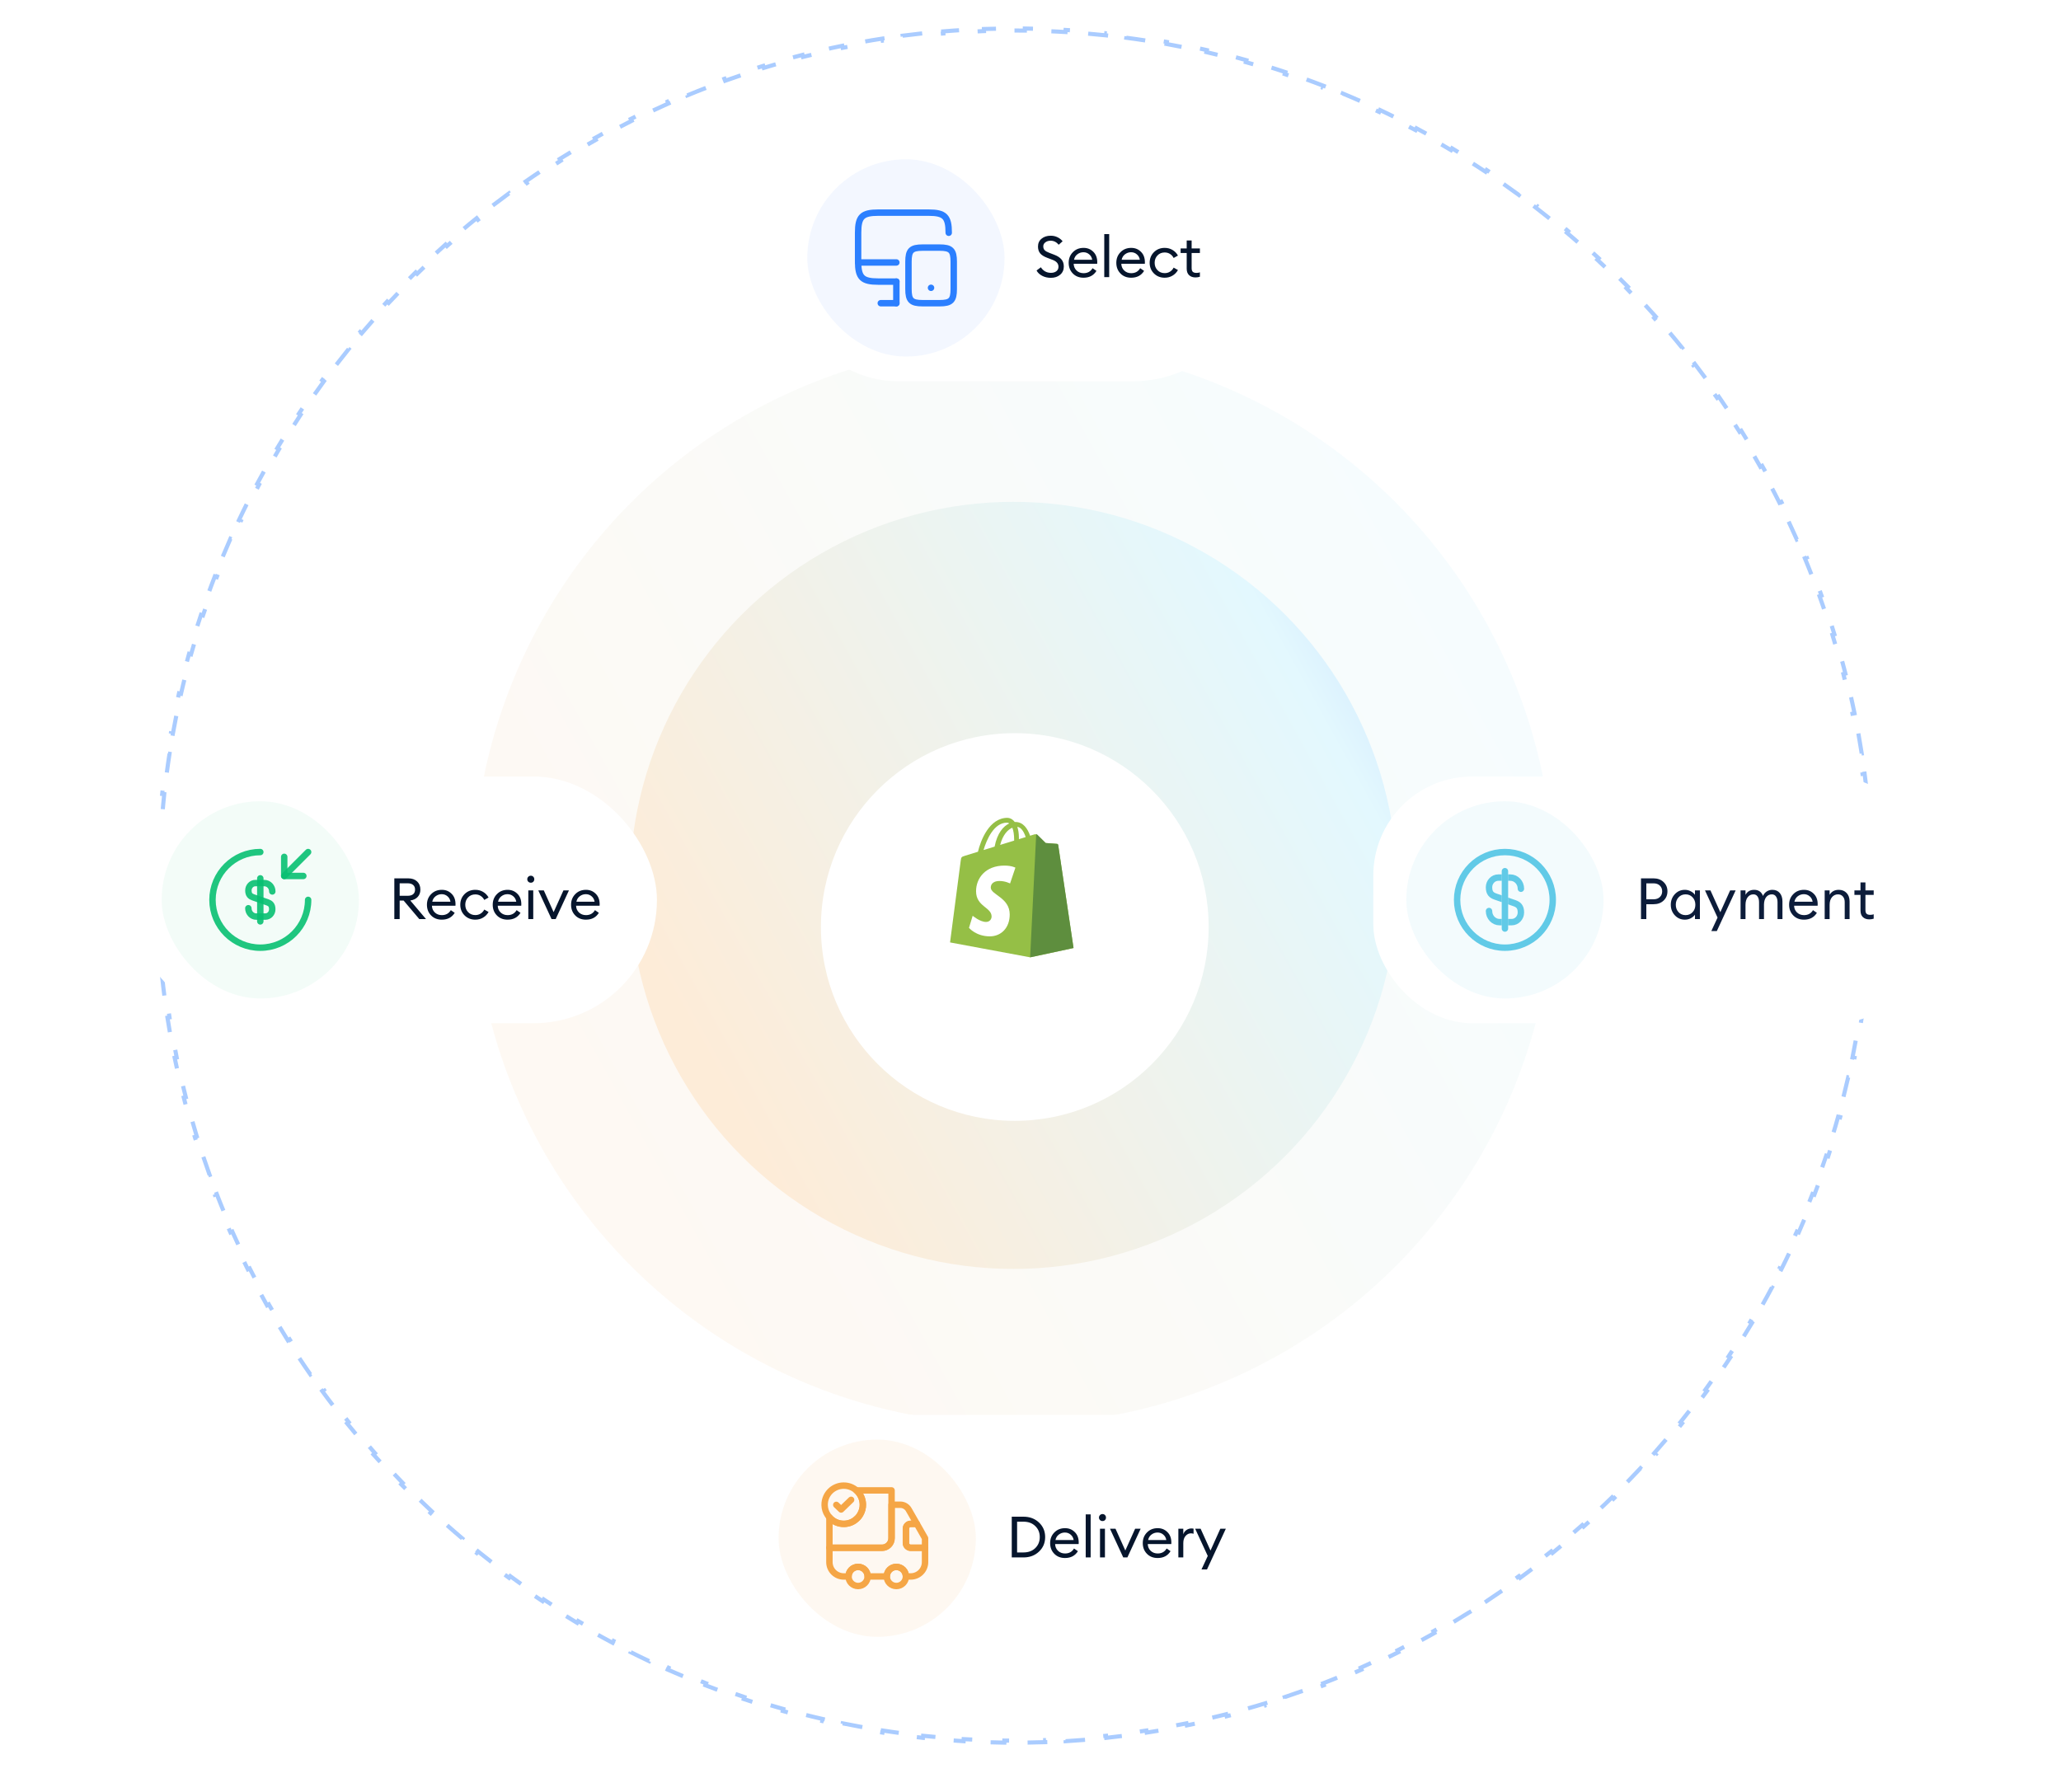 <svg width="268" height="233" viewBox="0 0 268 233" fill="none" xmlns="http://www.w3.org/2000/svg">
<path opacity="0.4" d="M243.332 111.185C243.363 112.067 243.383 112.952 243.394 113.839L243.126 113.842C243.131 114.284 243.133 114.727 243.133 115.171C243.133 115.615 243.131 116.058 243.126 116.5L243.394 116.503C243.383 117.391 243.363 118.275 243.332 119.157L243.064 119.148C243.033 120.031 242.991 120.911 242.94 121.789L243.207 121.804C243.155 122.69 243.093 123.574 243.02 124.454L242.753 124.432C242.681 125.312 242.598 126.189 242.505 127.063L242.772 127.091C242.678 127.974 242.574 128.854 242.459 129.73L242.193 129.695C242.079 130.57 241.955 131.442 241.821 132.31L242.086 132.351C241.95 133.229 241.804 134.103 241.648 134.973L241.384 134.926C241.228 135.794 241.062 136.659 240.887 137.52L241.15 137.574C240.972 138.443 240.785 139.309 240.587 140.171L240.326 140.112C240.128 140.972 239.921 141.828 239.704 142.681L239.964 142.747C239.746 143.606 239.517 144.462 239.278 145.313L239.02 145.241C238.782 146.091 238.534 146.936 238.276 147.778L238.533 147.856C238.273 148.704 238.004 149.547 237.725 150.386L237.47 150.301C237.191 151.139 236.903 151.972 236.605 152.801L236.858 152.891C236.558 153.725 236.248 154.554 235.929 155.379L235.679 155.282C235.361 156.105 235.033 156.924 234.695 157.737L234.943 157.84C234.604 158.658 234.255 159.471 233.897 160.28L233.652 160.171C233.294 160.978 232.927 161.78 232.551 162.577L232.794 162.691C232.416 163.492 232.029 164.288 231.632 165.078L231.393 164.957C230.997 165.747 230.592 166.53 230.178 167.309L230.415 167.434C229.999 168.216 229.575 168.992 229.141 169.762L228.907 169.631C228.475 170.4 228.033 171.164 227.582 171.921L227.813 172.058C227.36 172.819 226.899 173.574 226.429 174.323L226.202 174.18C225.733 174.928 225.256 175.67 224.769 176.405L224.993 176.553C224.505 177.291 224.009 178.024 223.504 178.749L223.284 178.596C222.78 179.321 222.267 180.039 221.747 180.751L221.963 180.909C221.441 181.623 220.91 182.331 220.371 183.032L220.159 182.868C219.621 183.568 219.075 184.261 218.521 184.948L218.73 185.116C218.175 185.805 217.611 186.486 217.04 187.161L216.835 186.988C216.265 187.661 215.687 188.328 215.101 188.988L215.301 189.166C214.714 189.827 214.119 190.481 213.516 191.128L213.32 190.946C212.718 191.591 212.109 192.23 211.493 192.861L211.685 193.048C211.067 193.681 210.442 194.306 209.809 194.924L209.621 194.732C208.99 195.349 208.352 195.958 207.706 196.559L207.889 196.755C207.242 197.358 206.587 197.953 205.926 198.541L205.748 198.34C205.088 198.926 204.422 199.504 203.748 200.074L203.922 200.279C203.247 200.85 202.565 201.414 201.877 201.969L201.708 201.761C201.022 202.314 200.329 202.86 199.629 203.398L199.792 203.611C199.091 204.149 198.384 204.68 197.669 205.202L197.511 204.986C196.799 205.507 196.081 206.019 195.356 206.523L195.51 206.743C194.784 207.248 194.052 207.744 193.314 208.232L193.166 208.008C192.43 208.495 191.688 208.972 190.941 209.441L191.083 209.669C190.334 210.138 189.579 210.599 188.819 211.052L188.682 210.821C187.924 211.272 187.16 211.714 186.391 212.146L186.523 212.38C185.752 212.814 184.976 213.238 184.195 213.654L184.069 213.417C183.291 213.831 182.507 214.236 181.718 214.632L181.838 214.871C181.048 215.268 180.252 215.655 179.452 216.033L179.337 215.79C178.54 216.166 177.738 216.533 176.931 216.891L177.04 217.136C176.232 217.494 175.418 217.843 174.6 218.182L174.498 217.934C173.684 218.272 172.865 218.6 172.042 218.918L172.139 219.168C171.314 219.487 170.485 219.797 169.652 220.096L169.561 219.844C168.732 220.142 167.899 220.43 167.061 220.709L167.146 220.963C166.307 221.243 165.464 221.512 164.617 221.771L164.538 221.515C163.697 221.773 162.851 222.021 162.001 222.259L162.073 222.517C161.222 222.756 160.366 222.984 159.507 223.203L159.441 222.943C158.588 223.16 157.732 223.367 156.872 223.564L156.932 223.826C156.069 224.023 155.204 224.211 154.334 224.388L154.28 224.125C153.419 224.301 152.554 224.467 151.686 224.623L151.733 224.887C150.863 225.043 149.989 225.189 149.111 225.324L149.07 225.059C148.202 225.194 147.33 225.318 146.455 225.432L146.49 225.698C145.614 225.812 144.734 225.916 143.851 226.01L143.823 225.744C142.949 225.837 142.072 225.919 141.192 225.992L141.214 226.259C140.334 226.332 139.451 226.394 138.565 226.446L138.549 226.178C137.671 226.23 136.791 226.271 135.908 226.302L135.917 226.57C135.035 226.601 134.151 226.622 133.264 226.632L133.26 226.364C132.818 226.369 132.375 226.372 131.931 226.372C131.487 226.372 131.044 226.369 130.602 226.364L130.599 226.632C129.712 226.622 128.827 226.601 127.945 226.57L127.954 226.302C127.071 226.271 126.191 226.23 125.313 226.178L125.298 226.446C124.412 226.394 123.528 226.332 122.648 226.259L122.67 225.992C121.79 225.919 120.913 225.837 120.039 225.744L120.011 226.01C119.128 225.916 118.249 225.812 117.372 225.698L117.407 225.432C116.532 225.318 115.66 225.194 114.792 225.059L114.751 225.324C113.873 225.189 112.999 225.043 112.129 224.887L112.176 224.623C111.308 224.467 110.443 224.301 109.582 224.125L109.528 224.388C108.659 224.211 107.793 224.023 106.931 223.826L106.991 223.564C106.13 223.367 105.274 223.16 104.422 222.943L104.355 223.203C103.496 222.984 102.64 222.756 101.789 222.517L101.861 222.259C101.011 222.021 100.166 221.773 99.324 221.515L99.246 221.771C98.398 221.512 97.555 221.243 96.716 220.963L96.801 220.709C95.963 220.43 95.13 220.142 94.301 219.844L94.211 220.096C93.377 219.797 92.548 219.487 91.723 219.168L91.82 218.918C90.997 218.6 90.178 218.272 89.365 217.934L89.262 218.182C88.444 217.843 87.631 217.494 86.823 217.136L86.931 216.891C86.124 216.533 85.322 216.166 84.525 215.79L84.41 216.033C83.61 215.655 82.814 215.268 82.024 214.871L82.144 214.632C81.355 214.236 80.572 213.831 79.793 213.417L79.668 213.654C78.886 213.238 78.11 212.814 77.34 212.38L77.471 212.147C76.702 211.714 75.938 211.272 75.18 210.821L75.043 211.052C74.283 210.599 73.528 210.138 72.779 209.669L72.922 209.441C72.174 208.972 71.432 208.495 70.696 208.008L70.549 208.232C69.81 207.744 69.078 207.248 68.353 206.743L68.506 206.523C67.781 206.019 67.063 205.507 66.351 204.986L66.193 205.202C65.479 204.68 64.771 204.15 64.07 203.611L64.233 203.398C63.534 202.86 62.84 202.315 62.154 201.761L61.986 201.969C61.297 201.414 60.615 200.85 59.941 200.279L60.114 200.074C59.44 199.504 58.774 198.926 58.114 198.34L57.936 198.541C57.275 197.953 56.62 197.358 55.973 196.756L56.156 196.559C55.511 195.958 54.872 195.349 54.241 194.732L54.053 194.924C53.421 194.306 52.795 193.681 52.177 193.048L52.369 192.861C51.753 192.23 51.144 191.591 50.542 190.946L50.346 191.128C49.743 190.481 49.148 189.827 48.561 189.166L48.761 188.988C48.176 188.328 47.597 187.661 47.027 186.988L46.822 187.161C46.251 186.486 45.688 185.805 45.132 185.116L45.341 184.948C44.787 184.261 44.241 183.568 43.703 182.869L43.491 183.032C42.952 182.331 42.421 181.623 41.899 180.909L42.115 180.751C41.595 180.039 41.083 179.321 40.578 178.596L40.358 178.749C39.853 178.024 39.357 177.292 38.869 176.553L39.093 176.406C38.607 175.67 38.129 174.928 37.66 174.18L37.433 174.323C36.963 173.574 36.502 172.819 36.05 172.059L36.28 171.921C35.83 171.164 35.388 170.4 34.955 169.631L34.721 169.762C34.288 168.992 33.863 168.216 33.447 167.435L33.684 167.309C33.27 166.53 32.865 165.747 32.469 164.958L32.23 165.078C31.834 164.288 31.446 163.492 31.069 162.692L31.311 162.577C30.935 161.78 30.568 160.978 30.21 160.171L29.965 160.28C29.607 159.472 29.258 158.658 28.919 157.84L29.167 157.738C28.829 156.924 28.501 156.105 28.183 155.282L27.933 155.379C27.614 154.554 27.304 153.725 27.005 152.892L27.257 152.801C26.959 151.972 26.671 151.139 26.392 150.301L26.137 150.386C25.858 149.547 25.589 148.704 25.329 147.857L25.586 147.778C25.328 146.936 25.08 146.091 24.842 145.241L24.584 145.313C24.345 144.462 24.116 143.606 23.898 142.747L24.158 142.681C23.941 141.828 23.734 140.972 23.537 140.112L23.275 140.171C23.078 139.309 22.89 138.443 22.713 137.574L22.975 137.52C22.8 136.659 22.634 135.794 22.478 134.926L22.214 134.973C22.058 134.103 21.912 133.229 21.776 132.351L22.041 132.31C21.907 131.442 21.783 130.57 21.669 129.695L21.403 129.73C21.288 128.854 21.184 127.974 21.09 127.091L21.357 127.063C21.264 126.189 21.181 125.312 21.109 124.432L20.842 124.454C20.769 123.574 20.707 122.69 20.655 121.804L20.922 121.789C20.871 120.911 20.83 120.031 20.799 119.148L20.531 119.157C20.5 118.275 20.479 117.391 20.468 116.503L20.737 116.5C20.731 116.058 20.729 115.615 20.729 115.171C20.729 114.727 20.731 114.284 20.737 113.842L20.468 113.838C20.479 112.951 20.5 112.067 20.531 111.185L20.799 111.194C20.83 110.311 20.871 109.431 20.922 108.553L20.655 108.537C20.707 107.651 20.769 106.768 20.842 105.888L21.109 105.91C21.181 105.03 21.264 104.153 21.357 103.279L21.09 103.251C21.184 102.368 21.288 101.488 21.403 100.612L21.669 100.647C21.783 99.772 21.907 98.9 22.042 98.031L21.776 97.99C21.912 97.113 22.058 96.239 22.214 95.369L22.478 95.416C22.634 94.548 22.8 93.683 22.975 92.822L22.713 92.768C22.89 91.898 23.078 91.033 23.275 90.17L23.537 90.23C23.734 89.37 23.941 88.514 24.158 87.661L23.898 87.595C24.117 86.736 24.345 85.88 24.584 85.029L24.842 85.101C25.08 84.251 25.328 83.406 25.586 82.564L25.33 82.486C25.589 81.638 25.858 80.795 26.138 79.956L26.392 80.041C26.671 79.203 26.959 78.37 27.257 77.541L27.005 77.45C27.304 76.617 27.614 75.788 27.933 74.963L28.183 75.06C28.501 74.237 28.829 73.418 29.167 72.604L28.919 72.502C29.258 71.684 29.607 70.871 29.965 70.062L30.21 70.171C30.568 69.364 30.935 68.562 31.311 67.765L31.069 67.65C31.446 66.85 31.834 66.054 32.23 65.264L32.469 65.384C32.865 64.595 33.27 63.812 33.684 63.033L33.447 62.907C33.863 62.126 34.288 61.35 34.721 60.58L34.955 60.711C35.388 59.942 35.83 59.178 36.28 58.42L36.05 58.283C36.502 57.523 36.963 56.768 37.433 56.019L37.66 56.162C38.129 55.414 38.607 54.672 39.093 53.937L38.869 53.789C39.357 53.05 39.853 52.318 40.358 51.593L40.578 51.746C41.083 51.021 41.595 50.303 42.116 49.591L41.899 49.433C42.421 48.719 42.952 48.011 43.491 47.31L43.703 47.474C44.241 46.774 44.787 46.081 45.341 45.394L45.132 45.226C45.688 44.537 46.251 43.855 46.823 43.181L47.027 43.354C47.597 42.681 48.176 42.014 48.761 41.354L48.561 41.176C49.148 40.515 49.743 39.861 50.346 39.214L50.542 39.397C51.144 38.751 51.753 38.112 52.369 37.481L52.177 37.294C52.795 36.661 53.421 36.036 54.053 35.418L54.241 35.61C54.872 34.993 55.511 34.384 56.156 33.783L55.973 33.587C56.62 32.984 57.275 32.389 57.936 31.801L58.114 32.002C58.774 31.416 59.44 30.838 60.114 30.268L59.941 30.063C60.615 29.492 61.297 28.928 61.986 28.373L62.154 28.581C62.84 28.028 63.533 27.482 64.233 26.944L64.07 26.731C64.771 26.193 65.479 25.662 66.193 25.14L66.351 25.356C67.063 24.835 67.781 24.323 68.506 23.819L68.353 23.599C69.078 23.094 69.81 22.598 70.549 22.11L70.696 22.334C71.432 21.847 72.174 21.37 72.922 20.901L72.779 20.674C73.528 20.204 74.283 19.743 75.043 19.29L75.18 19.521C75.938 19.07 76.702 18.628 77.471 18.196L77.34 17.962C78.11 17.528 78.886 17.104 79.668 16.688L79.793 16.925C80.572 16.511 81.355 16.106 82.144 15.71L82.024 15.471C82.814 15.074 83.61 14.687 84.41 14.309L84.525 14.552C85.322 14.176 86.124 13.809 86.931 13.451L86.822 13.206C87.63 12.848 88.444 12.499 89.262 12.16L89.365 12.408C90.178 12.07 90.997 11.742 91.82 11.424L91.723 11.174C92.548 10.855 93.377 10.545 94.21 10.246L94.301 10.498C95.13 10.2 95.963 9.912 96.801 9.633L96.716 9.379C97.555 9.1 98.398 8.83 99.246 8.571L99.324 8.827C100.166 8.569 101.011 8.321 101.861 8.083L101.789 7.825C102.64 7.586 103.496 7.358 104.355 7.139L104.422 7.399C105.274 7.182 106.13 6.975 106.99 6.778L106.931 6.516C107.793 6.319 108.659 6.131 109.528 5.954L109.582 6.217C110.443 6.041 111.308 5.875 112.176 5.719L112.129 5.455C112.999 5.299 113.873 5.153 114.751 5.018L114.792 5.283C115.66 5.148 116.532 5.024 117.407 4.91L117.372 4.644C118.249 4.53 119.128 4.426 120.011 4.332L120.039 4.598C120.913 4.506 121.79 4.423 122.67 4.35L122.648 4.083C123.528 4.01 124.412 3.948 125.298 3.896L125.313 4.164C126.191 4.112 127.071 4.071 127.954 4.04L127.945 3.772C128.827 3.741 129.712 3.72 130.599 3.71L130.602 3.978C131.044 3.973 131.487 3.97 131.931 3.97C132.375 3.97 132.818 3.973 133.261 3.978L133.264 3.71C134.151 3.72 135.035 3.741 135.917 3.772L135.908 4.04C136.791 4.071 137.671 4.112 138.549 4.164L138.565 3.896C139.451 3.948 140.334 4.01 141.214 4.083L141.192 4.35C142.072 4.423 142.949 4.506 143.823 4.598L143.851 4.332C144.734 4.426 145.614 4.53 146.49 4.644L146.456 4.91C147.33 5.024 148.202 5.148 149.071 5.283L149.112 5.018C149.989 5.153 150.863 5.299 151.733 5.455L151.686 5.719C152.554 5.875 153.419 6.041 154.28 6.217L154.334 5.954C155.204 6.131 156.07 6.319 156.932 6.516L156.872 6.778C157.732 6.975 158.588 7.182 159.441 7.399L159.507 7.139C160.366 7.358 161.222 7.586 162.073 7.825L162.001 8.083C162.851 8.321 163.697 8.569 164.538 8.827L164.617 8.571C165.464 8.83 166.307 9.1 167.146 9.379L167.062 9.633C167.899 9.912 168.732 10.2 169.561 10.498L169.652 10.246C170.485 10.546 171.315 10.855 172.139 11.174L172.042 11.424C172.865 11.742 173.684 12.07 174.498 12.408L174.6 12.16C175.419 12.499 176.232 12.848 177.04 13.206L176.931 13.451C177.738 13.809 178.54 14.176 179.337 14.552L179.452 14.309C180.252 14.687 181.048 15.075 181.838 15.471L181.718 15.71C182.507 16.106 183.291 16.511 184.069 16.925L184.195 16.688C184.976 17.104 185.752 17.528 186.523 17.962L186.391 18.196C187.16 18.628 187.924 19.07 188.682 19.521L188.819 19.29C189.579 19.743 190.334 20.204 191.083 20.674L190.941 20.901C191.688 21.37 192.43 21.847 193.166 22.334L193.314 22.11C194.052 22.598 194.784 23.094 195.51 23.599L195.357 23.819C196.081 24.323 196.799 24.836 197.511 25.356L197.67 25.14C198.384 25.662 199.091 26.193 199.792 26.731L199.629 26.944C200.329 27.482 201.022 28.028 201.708 28.581L201.877 28.373C202.565 28.928 203.247 29.492 203.922 30.063L203.748 30.268C204.422 30.838 205.089 31.416 205.748 32.002L205.926 31.801C206.587 32.389 207.242 32.984 207.889 33.587L207.706 33.783C208.352 34.384 208.99 34.993 209.621 35.61L209.809 35.418C210.442 36.036 211.067 36.661 211.685 37.294L211.493 37.481C212.109 38.112 212.718 38.751 213.32 39.397L213.516 39.214C214.119 39.861 214.714 40.515 215.301 41.176L215.101 41.355C215.687 42.014 216.265 42.681 216.835 43.354L217.04 43.181C217.611 43.856 218.175 44.537 218.73 45.226L218.521 45.394C219.075 46.081 219.621 46.774 220.159 47.474L220.371 47.31C220.91 48.011 221.441 48.719 221.963 49.433L221.747 49.591C222.267 50.303 222.78 51.021 223.284 51.746L223.504 51.593C224.009 52.319 224.505 53.05 224.993 53.789L224.769 53.937C225.255 54.672 225.733 55.414 226.202 56.162L226.429 56.019C226.899 56.768 227.36 57.523 227.813 58.283L227.582 58.421C228.033 59.178 228.474 59.942 228.907 60.711L229.141 60.58C229.575 61.35 229.999 62.126 230.415 62.907L230.178 63.033C230.592 63.812 230.997 64.595 231.393 65.385L231.632 65.264C232.029 66.054 232.416 66.85 232.794 67.65L232.551 67.765C232.927 68.562 233.294 69.364 233.652 70.171L233.897 70.062C234.255 70.871 234.604 71.684 234.943 72.502L234.695 72.605C235.033 73.418 235.361 74.237 235.679 75.06L235.929 74.963C236.248 75.788 236.558 76.617 236.858 77.451L236.605 77.541C236.903 78.37 237.191 79.203 237.47 80.041L237.725 79.956C238.004 80.795 238.273 81.638 238.533 82.486L238.276 82.564C238.534 83.406 238.782 84.251 239.02 85.101L239.278 85.029C239.517 85.88 239.746 86.736 239.964 87.595L239.704 87.662C239.921 88.514 240.128 89.37 240.326 90.231L240.587 90.171C240.785 91.033 240.972 91.899 241.15 92.768L240.887 92.822C241.062 93.683 241.228 94.548 241.384 95.416L241.648 95.369C241.804 96.239 241.95 97.113 242.086 97.991L241.821 98.032C241.955 98.9 242.079 99.772 242.193 100.647L242.459 100.612C242.574 101.489 242.678 102.368 242.772 103.251L242.505 103.279C242.598 104.153 242.681 105.03 242.753 105.91L243.02 105.888C243.093 106.768 243.155 107.652 243.207 108.538L242.94 108.553C242.991 109.431 243.033 110.311 243.064 111.194L243.332 111.185Z" stroke="#2B7FFF" stroke-width="0.536" stroke-dasharray="2.67 2.67"/>
<g filter="url(#filter0_d_5417_16381)">
<ellipse cx="131.781" cy="115.194" rx="89.573" ry="89.572" fill="white"/>
</g>
<ellipse opacity="0.3" cx="131.78" cy="115.008" rx="70.264" ry="70.263" fill="url(#paint0_linear_5417_16381)"/>
<ellipse cx="131.78" cy="115.147" rx="49.882" ry="49.881" fill="url(#paint1_linear_5417_16381)"/>
<g filter="url(#filter1_d_5417_16381)">
<ellipse cx="131.956" cy="115.195" rx="25.209" ry="25.209" fill="white"/>
</g>
<g clip-path="url(#clip0_5417_16381)">
<path d="M137.602 109.892C137.589 109.801 137.509 109.751 137.442 109.745C137.376 109.74 135.973 109.636 135.973 109.636C135.973 109.636 134.998 108.675 134.891 108.569C134.784 108.462 134.575 108.495 134.494 108.518C134.482 108.522 134.281 108.583 133.948 108.686C133.623 107.755 133.048 106.899 132.037 106.899C132.009 106.899 131.981 106.9 131.952 106.902C131.664 106.524 131.308 106.36 131.001 106.36C128.646 106.36 127.521 109.285 127.168 110.771C126.253 111.053 125.603 111.253 125.52 111.279C125.009 111.439 124.993 111.455 124.926 111.933C124.875 112.295 123.539 122.564 123.539 122.564L133.953 124.502L139.595 123.29C139.595 123.29 137.614 109.984 137.602 109.892H137.602ZM133.373 108.863L132.492 109.134C132.492 109.072 132.492 109.011 132.492 108.945C132.492 108.366 132.411 107.9 132.282 107.531C132.803 107.596 133.15 108.185 133.373 108.863ZM131.636 107.646C131.78 108.006 131.875 108.524 131.875 109.222C131.875 109.258 131.874 109.29 131.874 109.323C131.301 109.5 130.678 109.691 130.054 109.883C130.405 108.54 131.061 107.891 131.636 107.646ZM130.936 106.988C131.038 106.988 131.14 107.022 131.238 107.089C130.483 107.442 129.674 108.331 129.333 110.105L127.894 110.548C128.294 109.194 129.244 106.988 130.936 106.988H130.936Z" fill="#95BF46"/>
<path d="M137.443 109.745C137.377 109.739 135.974 109.636 135.974 109.636C135.974 109.636 134.999 108.674 134.892 108.568C134.852 108.528 134.798 108.508 134.741 108.499L133.954 124.502L139.596 123.289C139.596 123.289 137.615 109.983 137.603 109.892C137.59 109.801 137.51 109.75 137.443 109.745Z" fill="#5E8E3E"/>
<path d="M132.037 112.842L131.342 114.898C131.342 114.898 130.732 114.575 129.985 114.575C128.89 114.575 128.834 115.258 128.834 115.43C128.834 116.369 131.298 116.729 131.298 118.928C131.298 120.659 130.194 121.774 128.704 121.774C126.916 121.774 126.002 120.668 126.002 120.668L126.481 119.097C126.481 119.097 127.421 119.899 128.213 119.899C128.732 119.899 128.942 119.493 128.942 119.197C128.942 117.972 126.921 117.917 126.921 115.904C126.921 114.21 128.145 112.571 130.615 112.571C131.567 112.571 132.037 112.842 132.037 112.842Z" fill="white"/>
</g>
<g filter="url(#filter2_d_5417_16381)">
<rect x="178.576" y="99.315" width="72.692" height="32.087" rx="12.873" fill="white"/>
<rect x="182.866" y="102.533" width="25.651" height="25.651" rx="12.825" fill="#09ACD9" fill-opacity="0.05"/>
<path d="M193.622 116.807C193.622 117.609 194.238 118.256 195.003 118.256H196.564C197.229 118.256 197.77 117.69 197.77 116.994C197.77 116.235 197.44 115.968 196.949 115.794L194.443 114.923C193.952 114.749 193.622 114.482 193.622 113.723C193.622 113.027 194.163 112.461 194.829 112.461H196.389C197.154 112.461 197.77 113.107 197.77 113.91" stroke="white" stroke-width="0.836" stroke-linecap="round" stroke-linejoin="round"/>
<path d="M193.622 116.807C193.622 117.609 194.238 118.256 195.003 118.256H196.564C197.229 118.256 197.77 117.69 197.77 116.994C197.77 116.235 197.44 115.968 196.949 115.794L194.443 114.923C193.952 114.749 193.622 114.482 193.622 113.723C193.622 113.027 194.163 112.461 194.829 112.461H196.389C197.154 112.461 197.77 113.107 197.77 113.91" stroke="#09ACD9" stroke-opacity="0.64" stroke-width="0.836" stroke-linecap="round" stroke-linejoin="round"/>
<path d="M195.692 111.628V119.089" stroke="white" stroke-width="0.836" stroke-linecap="round" stroke-linejoin="round"/>
<path d="M195.692 111.628V119.089" stroke="#09ACD9" stroke-opacity="0.64" stroke-width="0.836" stroke-linecap="round" stroke-linejoin="round"/>
<path d="M195.692 121.577C199.126 121.577 201.91 118.793 201.91 115.359C201.91 111.924 199.126 109.14 195.692 109.14C192.258 109.14 189.474 111.924 189.474 115.359C189.474 118.793 192.258 121.577 195.692 121.577Z" stroke="white" stroke-width="0.836" stroke-linecap="round" stroke-linejoin="round"/>
<path d="M195.692 121.577C199.126 121.577 201.91 118.793 201.91 115.359C201.91 111.924 199.126 109.14 195.692 109.14C192.258 109.14 189.474 111.924 189.474 115.359C189.474 118.793 192.258 121.577 195.692 121.577Z" stroke="#09ACD9" stroke-opacity="0.64" stroke-width="0.836" stroke-linecap="round" stroke-linejoin="round"/>
<path d="M216.318 113.037C216.656 113.356 216.825 113.759 216.825 114.246C216.825 114.734 216.656 115.137 216.318 115.455C215.985 115.769 215.547 115.925 215.005 115.925H214.079V117.858H213.385V112.56H215.005C215.547 112.56 215.985 112.719 216.318 113.037ZM215.833 114.993C216.037 114.799 216.139 114.55 216.139 114.246C216.139 113.943 216.037 113.694 215.833 113.5C215.634 113.306 215.358 113.209 215.005 113.209H214.079V115.284H215.005C215.358 115.284 215.634 115.187 215.833 114.993ZM219.089 117.933C218.571 117.933 218.136 117.744 217.783 117.366C217.434 116.988 217.26 116.53 217.26 115.993C217.26 115.455 217.434 114.998 217.783 114.619C218.136 114.241 218.571 114.052 219.089 114.052C219.362 114.052 219.616 114.115 219.85 114.239C220.089 114.358 220.273 114.513 220.402 114.702V114.127H221.044V117.858H220.402V117.284C220.273 117.473 220.089 117.629 219.85 117.754C219.616 117.873 219.362 117.933 219.089 117.933ZM219.186 117.343C219.554 117.343 219.857 117.214 220.096 116.955C220.335 116.697 220.454 116.376 220.454 115.993C220.454 115.609 220.335 115.289 220.096 115.03C219.857 114.771 219.554 114.642 219.186 114.642C218.813 114.642 218.507 114.771 218.268 115.03C218.029 115.289 217.91 115.609 217.91 115.993C217.91 116.376 218.029 116.697 218.268 116.955C218.507 117.214 218.813 117.343 219.186 117.343ZM223.244 119.418H222.528L223.341 117.664L221.707 114.127H222.416L223.7 116.963L224.976 114.127H225.692L223.244 119.418ZM231.139 117.858V115.664C231.139 115.356 231.074 115.109 230.945 114.925C230.82 114.736 230.639 114.642 230.4 114.642C230.101 114.642 229.858 114.759 229.669 114.993C229.484 115.226 229.387 115.545 229.378 115.948V117.858H228.736V115.664C228.736 115.351 228.671 115.102 228.542 114.918C228.417 114.734 228.238 114.642 228.004 114.642C227.696 114.642 227.447 114.766 227.258 115.015C227.069 115.259 226.975 115.59 226.975 116.007V117.858H226.333V114.127H226.975V114.702C227.213 114.269 227.589 114.052 228.101 114.052C228.669 114.052 229.052 114.318 229.251 114.851C229.35 114.607 229.509 114.413 229.728 114.269C229.947 114.124 230.196 114.052 230.474 114.052C230.877 114.052 231.196 114.189 231.43 114.463C231.663 114.736 231.78 115.105 231.78 115.567V117.858H231.139ZM234.577 117.933C234.005 117.933 233.54 117.749 233.182 117.381C232.823 117.012 232.644 116.55 232.644 115.993C232.644 115.44 232.826 114.98 233.189 114.612C233.552 114.239 234.017 114.052 234.585 114.052C235.087 114.052 235.507 114.221 235.846 114.56C236.189 114.893 236.361 115.348 236.361 115.925C236.361 116 236.358 116.065 236.353 116.119H233.294C233.303 116.468 233.428 116.759 233.667 116.993C233.91 117.226 234.216 117.343 234.585 117.343C235.107 117.343 235.495 117.127 235.749 116.694L236.256 117.045C235.893 117.637 235.333 117.933 234.577 117.933ZM233.338 115.597H235.704C235.654 115.299 235.522 115.062 235.308 114.888C235.099 114.709 234.851 114.619 234.562 114.619C234.269 114.619 234.005 114.709 233.771 114.888C233.542 115.062 233.398 115.299 233.338 115.597ZM237.271 117.858V114.127H237.913V114.702C238.167 114.269 238.562 114.052 239.1 114.052C239.523 114.052 239.863 114.189 240.122 114.463C240.381 114.736 240.51 115.102 240.51 115.56V117.858H239.876V115.657C239.876 115.343 239.796 115.097 239.637 114.918C239.478 114.734 239.264 114.642 238.995 114.642C238.687 114.642 238.428 114.764 238.219 115.008C238.015 115.251 237.913 115.585 237.913 116.007V117.858H237.271ZM243.07 117.895C242.726 117.895 242.45 117.798 242.241 117.604C242.032 117.41 241.928 117.127 241.928 116.754V114.716H241.137V114.127H241.928V113.09H242.57V114.127H243.644V114.716H242.57V116.672C242.57 116.905 242.62 117.07 242.719 117.164C242.819 117.259 242.975 117.306 243.189 117.306C243.378 117.306 243.53 117.281 243.644 117.231V117.806C243.465 117.866 243.274 117.895 243.07 117.895Z" fill="#0C1C3A"/>
</g>
<g filter="url(#filter3_d_5417_16381)">
<rect x="16.732" y="99.315" width="68.692" height="32.087" rx="16.044" fill="white"/>
<rect x="21.023" y="102.533" width="25.651" height="25.651" rx="12.825" fill="#08C073" fill-opacity="0.05"/>
<path d="M32.294 116.447C32.294 117.05 32.76 117.535 33.332 117.535H34.501C34.999 117.535 35.403 117.112 35.403 116.584C35.403 116.018 35.154 115.813 34.788 115.682L32.916 115.029C32.549 114.898 32.3 114.699 32.3 114.127C32.3 113.605 32.704 113.176 33.202 113.176H34.371C34.943 113.176 35.409 113.661 35.409 114.264" stroke="#08C073" stroke-opacity="0.9" stroke-width="0.836" stroke-linecap="round" stroke-linejoin="round"/>
<path d="M33.849 112.56V118.157" stroke="#08C073" stroke-opacity="0.9" stroke-width="0.836" stroke-linecap="round" stroke-linejoin="round"/>
<path d="M40.067 115.359C40.067 118.791 37.281 121.577 33.849 121.577C30.416 121.577 27.63 118.791 27.63 115.359C27.63 111.926 30.416 109.14 33.849 109.14" stroke="#08C073" stroke-opacity="0.9" stroke-width="0.836" stroke-linecap="round" stroke-linejoin="round"/>
<path d="M36.958 109.762V112.249H39.445" stroke="#08C073" stroke-opacity="0.9" stroke-width="0.836" stroke-linecap="round" stroke-linejoin="round"/>
<path d="M40.067 109.14L36.958 112.249" stroke="#08C073" stroke-opacity="0.9" stroke-width="0.836" stroke-linecap="round" stroke-linejoin="round"/>
<path d="M51.276 117.858V112.56H53.082C53.57 112.56 53.955 112.694 54.239 112.963C54.523 113.226 54.664 113.58 54.664 114.022C54.664 114.411 54.547 114.729 54.313 114.978C54.085 115.226 53.764 115.381 53.351 115.44L55.396 117.858H54.523L52.485 115.448H51.97V117.858H51.276ZM51.97 114.828H53C53.309 114.828 53.547 114.761 53.717 114.627C53.886 114.488 53.97 114.286 53.97 114.022C53.97 113.759 53.886 113.557 53.717 113.418C53.547 113.274 53.309 113.202 53 113.202H51.97V114.828ZM57.449 117.933C56.877 117.933 56.411 117.749 56.053 117.381C55.695 117.012 55.516 116.55 55.516 115.993C55.516 115.44 55.697 114.98 56.061 114.612C56.424 114.239 56.889 114.052 57.456 114.052C57.959 114.052 58.379 114.221 58.717 114.56C59.06 114.893 59.232 115.348 59.232 115.925C59.232 116 59.23 116.065 59.225 116.119H56.165C56.175 116.468 56.299 116.759 56.538 116.993C56.782 117.226 57.088 117.343 57.456 117.343C57.978 117.343 58.367 117.127 58.62 116.694L59.128 117.045C58.764 117.637 58.205 117.933 57.449 117.933ZM56.21 115.597H58.575C58.526 115.299 58.394 115.062 58.18 114.888C57.971 114.709 57.722 114.619 57.434 114.619C57.14 114.619 56.877 114.709 56.643 114.888C56.414 115.062 56.27 115.299 56.21 115.597ZM61.807 117.933C61.245 117.933 60.777 117.746 60.404 117.373C60.036 117 59.852 116.54 59.852 115.993C59.852 115.445 60.036 114.985 60.404 114.612C60.777 114.239 61.245 114.052 61.807 114.052C62.185 114.052 62.523 114.142 62.822 114.321C63.125 114.5 63.362 114.744 63.531 115.052L62.971 115.366C62.862 115.147 62.705 114.973 62.501 114.843C62.302 114.714 62.071 114.649 61.807 114.649C61.424 114.649 61.111 114.779 60.867 115.037C60.623 115.296 60.501 115.614 60.501 115.993C60.501 116.371 60.623 116.689 60.867 116.948C61.111 117.206 61.424 117.336 61.807 117.336C62.071 117.336 62.302 117.271 62.501 117.142C62.705 117.012 62.862 116.838 62.971 116.619L63.531 116.933C63.362 117.241 63.125 117.485 62.822 117.664C62.523 117.843 62.185 117.933 61.807 117.933ZM66.004 117.933C65.432 117.933 64.967 117.749 64.609 117.381C64.251 117.012 64.071 116.55 64.071 115.993C64.071 115.44 64.253 114.98 64.616 114.612C64.979 114.239 65.445 114.052 66.012 114.052C66.514 114.052 66.934 114.221 67.273 114.56C67.616 114.893 67.788 115.348 67.788 115.925C67.788 116 67.785 116.065 67.78 116.119H64.721C64.731 116.468 64.855 116.759 65.094 116.993C65.338 117.226 65.644 117.343 66.012 117.343C66.534 117.343 66.922 117.127 67.176 116.694L67.683 117.045C67.32 117.637 66.76 117.933 66.004 117.933ZM64.765 115.597H67.131C67.081 115.299 66.949 115.062 66.736 114.888C66.526 114.709 66.278 114.619 65.989 114.619C65.696 114.619 65.432 114.709 65.198 114.888C64.969 115.062 64.825 115.299 64.765 115.597ZM69.348 113C69.263 113.085 69.156 113.127 69.027 113.127C68.897 113.127 68.788 113.085 68.698 113C68.609 112.911 68.564 112.801 68.564 112.672C68.564 112.547 68.609 112.44 68.698 112.351C68.788 112.261 68.897 112.217 69.027 112.217C69.156 112.217 69.263 112.261 69.348 112.351C69.432 112.44 69.475 112.547 69.475 112.672C69.475 112.801 69.432 112.911 69.348 113ZM68.698 117.858V114.127H69.34V117.858H68.698ZM71.721 117.858L69.997 114.127H70.713L71.99 116.955L73.266 114.127H73.982L72.258 117.858H71.721ZM76.192 117.933C75.62 117.933 75.155 117.749 74.797 117.381C74.438 117.012 74.259 116.55 74.259 115.993C74.259 115.44 74.441 114.98 74.804 114.612C75.167 114.239 75.632 114.052 76.2 114.052C76.702 114.052 77.122 114.221 77.461 114.56C77.804 114.893 77.976 115.348 77.976 115.925C77.976 116 77.973 116.065 77.968 116.119H74.909C74.918 116.468 75.043 116.759 75.282 116.993C75.525 117.226 75.831 117.343 76.2 117.343C76.722 117.343 77.11 117.127 77.364 116.694L77.871 117.045C77.508 117.637 76.948 117.933 76.192 117.933ZM74.953 115.597H77.319C77.269 115.299 77.137 115.062 76.923 114.888C76.714 114.709 76.466 114.619 76.177 114.619C75.884 114.619 75.62 114.709 75.386 114.888C75.157 115.062 75.013 115.299 74.953 115.597Z" fill="#06152C"/>
</g>
<g filter="url(#filter4_d_5417_16381)">
<rect x="96.953" y="182.333" width="69.692" height="32.087" rx="16.044" fill="white"/>
<rect x="101.243" y="185.551" width="25.651" height="25.651" rx="12.825" fill="#FDECD8" fill-opacity="0.36"/>
<path d="M115.934 192.158V198.376C115.934 199.06 115.375 199.619 114.691 199.619H107.851V195.652C108.305 196.193 109.001 196.529 109.772 196.51C110.4 196.498 110.966 196.255 111.389 195.851C111.582 195.69 111.743 195.484 111.868 195.261C112.091 194.881 112.216 194.434 112.203 193.967C112.185 193.24 111.861 192.599 111.358 192.158H115.934Z" stroke="#F5A646" stroke-width="0.836" stroke-linecap="round" stroke-linejoin="round"/>
<path d="M120.287 199.62V201.485C120.287 202.517 119.454 203.35 118.421 203.35H117.8C117.8 202.666 117.24 202.107 116.556 202.107C115.872 202.107 115.312 202.666 115.312 203.35H112.825C112.825 202.666 112.266 202.107 111.582 202.107C110.898 202.107 110.338 202.666 110.338 203.35H109.716C108.684 203.35 107.851 202.517 107.851 201.485V199.62H114.691C115.375 199.62 115.934 199.06 115.934 198.376V194.023H117.078C117.526 194.023 117.936 194.266 118.16 194.651L119.224 196.51H118.421C118.079 196.51 117.8 196.79 117.8 197.132V198.998C117.8 199.34 118.079 199.62 118.421 199.62H120.287Z" stroke="#F5A646" stroke-width="0.836" stroke-linecap="round" stroke-linejoin="round"/>
<path d="M111.582 204.594C112.268 204.594 112.825 204.037 112.825 203.35C112.825 202.663 112.268 202.107 111.582 202.107C110.895 202.107 110.338 202.663 110.338 203.35C110.338 204.037 110.895 204.594 111.582 204.594Z" stroke="#F5A646" stroke-width="0.836" stroke-linecap="round" stroke-linejoin="round"/>
<path d="M116.556 204.594C117.243 204.594 117.8 204.037 117.8 203.35C117.8 202.663 117.243 202.107 116.556 202.107C115.869 202.107 115.312 202.663 115.312 203.35C115.312 204.037 115.869 204.594 116.556 204.594Z" stroke="#F5A646" stroke-width="0.836" stroke-linecap="round" stroke-linejoin="round"/>
<path d="M120.287 198.376V199.62H118.421C118.079 199.62 117.8 199.34 117.8 198.998V197.132C117.8 196.79 118.079 196.51 118.421 196.51H119.224L120.287 198.376Z" stroke="#F5A646" stroke-width="0.836" stroke-linecap="round" stroke-linejoin="round"/>
<path d="M112.203 193.967C112.216 194.434 112.091 194.881 111.868 195.261C111.743 195.484 111.582 195.69 111.389 195.851C110.966 196.255 110.4 196.498 109.772 196.51C109.001 196.529 108.305 196.193 107.851 195.652C107.764 195.559 107.689 195.453 107.621 195.348C107.378 194.981 107.241 194.545 107.229 194.079C107.21 193.296 107.558 192.581 108.118 192.114C108.541 191.766 109.076 191.548 109.66 191.536C110.313 191.523 110.91 191.76 111.358 192.158C111.861 192.599 112.185 193.24 112.203 193.967Z" stroke="#F5A646" stroke-width="0.836" stroke-miterlimit="10" stroke-linecap="round" stroke-linejoin="round"/>
<path d="M108.746 194.042L109.374 194.639L110.674 193.383" stroke="#F5A646" stroke-width="0.836" stroke-linecap="round" stroke-linejoin="round"/>
<path d="M131.563 200.876V195.578H133.085C133.896 195.578 134.568 195.829 135.1 196.331C135.637 196.834 135.906 197.466 135.906 198.227C135.906 198.988 135.637 199.62 135.1 200.122C134.568 200.625 133.896 200.876 133.085 200.876H131.563ZM132.257 200.227H133.085C133.717 200.227 134.227 200.04 134.615 199.667C135.008 199.289 135.205 198.809 135.205 198.227C135.205 197.645 135.008 197.167 134.615 196.794C134.227 196.416 133.717 196.227 133.085 196.227H132.257V200.227ZM138.486 200.951C137.914 200.951 137.449 200.767 137.09 200.398C136.732 200.03 136.553 199.568 136.553 199.01C136.553 198.458 136.735 197.998 137.098 197.63C137.461 197.257 137.926 197.07 138.493 197.07C138.996 197.07 139.416 197.239 139.755 197.578C140.098 197.911 140.269 198.366 140.269 198.943C140.269 199.018 140.267 199.083 140.262 199.137H137.202C137.212 199.485 137.337 199.777 137.576 200.01C137.819 200.244 138.125 200.361 138.493 200.361C139.016 200.361 139.404 200.145 139.658 199.712L140.165 200.063C139.802 200.655 139.242 200.951 138.486 200.951ZM137.247 198.615H139.613C139.563 198.316 139.431 198.08 139.217 197.906C139.008 197.727 138.76 197.637 138.471 197.637C138.177 197.637 137.914 197.727 137.68 197.906C137.451 198.08 137.307 198.316 137.247 198.615ZM141.18 200.876V195.279H141.822V200.876H141.18ZM143.688 196.018C143.603 196.103 143.496 196.145 143.367 196.145C143.238 196.145 143.128 196.103 143.039 196.018C142.949 195.928 142.904 195.819 142.904 195.69C142.904 195.565 142.949 195.458 143.039 195.369C143.128 195.279 143.238 195.234 143.367 195.234C143.496 195.234 143.603 195.279 143.688 195.369C143.772 195.458 143.815 195.565 143.815 195.69C143.815 195.819 143.772 195.928 143.688 196.018ZM143.039 200.876V197.145H143.68V200.876H143.039ZM146.061 200.876L144.337 197.145H145.054L146.33 199.973L147.606 197.145H148.322L146.598 200.876H146.061ZM150.532 200.951C149.96 200.951 149.495 200.767 149.137 200.398C148.779 200.03 148.599 199.568 148.599 199.01C148.599 198.458 148.781 197.998 149.144 197.63C149.507 197.257 149.972 197.07 150.54 197.07C151.042 197.07 151.462 197.239 151.801 197.578C152.144 197.911 152.316 198.366 152.316 198.943C152.316 199.018 152.313 199.083 152.308 199.137H149.249C149.259 199.485 149.383 199.777 149.622 200.01C149.866 200.244 150.171 200.361 150.54 200.361C151.062 200.361 151.45 200.145 151.704 199.712L152.211 200.063C151.848 200.655 151.288 200.951 150.532 200.951ZM149.293 198.615H151.659C151.609 198.316 151.477 198.08 151.263 197.906C151.055 197.727 150.806 197.637 150.517 197.637C150.224 197.637 149.96 197.727 149.726 197.906C149.497 198.08 149.353 198.316 149.293 198.615ZM153.227 200.876V197.145H153.868V197.869C153.938 197.64 154.072 197.456 154.271 197.316C154.475 197.177 154.689 197.107 154.913 197.107C155.022 197.107 155.119 197.117 155.204 197.137V197.801C155.114 197.762 154.998 197.742 154.853 197.742C154.595 197.742 154.366 197.854 154.167 198.078C153.968 198.301 153.868 198.617 153.868 199.025V200.876H153.227ZM156.952 202.436H156.235L157.049 200.682L155.415 197.145H156.123L157.407 199.98L158.683 197.145H159.399L156.952 202.436Z" fill="#06152C"/>
</g>
<g filter="url(#filter5_d_5417_16381)">
<rect x="100.685" y="15.828" width="62.692" height="32.087" rx="16.044" fill="white"/>
<rect x="104.976" y="19.046" width="25.651" height="25.651" rx="12.825" fill="#C3DBFF" fill-opacity="0.2"/>
<path d="M116.557 34.95H114.201C112.105 34.95 111.583 34.427 111.583 32.332V28.601C111.583 26.506 112.105 25.983 114.201 25.983H120.748C122.844 25.983 123.366 26.506 123.366 28.601" stroke="#2B7FFF" stroke-width="0.836" stroke-linecap="round" stroke-linejoin="round"/>
<path d="M116.557 37.76V34.95" stroke="#2B7FFF" stroke-width="0.836" stroke-linecap="round" stroke-linejoin="round"/>
<path d="M111.583 32.462H116.557" stroke="#2B7FFF" stroke-width="0.836" stroke-linecap="round" stroke-linejoin="round"/>
<path d="M114.53 37.76H116.557" stroke="#2B7FFF" stroke-width="0.836" stroke-linecap="round" stroke-linejoin="round"/>
<path d="M124.019 32.369V35.92C124.019 37.393 123.652 37.76 122.179 37.76H119.971C118.497 37.76 118.131 37.393 118.131 35.92V32.369C118.131 30.895 118.497 30.529 119.971 30.529H122.179C123.652 30.529 124.019 30.895 124.019 32.369Z" stroke="#2B7FFF" stroke-width="0.836" stroke-linecap="round" stroke-linejoin="round"/>
<path d="M121.062 35.758H121.068" stroke="#2B7FFF" stroke-width="0.836" stroke-linecap="round" stroke-linejoin="round"/>
<path d="M136.646 34.461C136.223 34.461 135.842 34.372 135.504 34.193C135.171 34.014 134.932 33.785 134.788 33.506L135.347 33.088C135.661 33.571 136.098 33.812 136.661 33.812C136.944 33.812 137.178 33.742 137.362 33.603C137.546 33.459 137.638 33.265 137.638 33.021C137.638 32.613 137.384 32.315 136.877 32.126L136.176 31.857C135.758 31.703 135.452 31.511 135.258 31.282C135.069 31.049 134.974 30.753 134.974 30.394C134.974 29.966 135.128 29.626 135.437 29.372C135.75 29.113 136.148 28.984 136.631 28.984C136.954 28.984 137.25 29.051 137.519 29.186C137.787 29.315 138.006 29.489 138.175 29.708L137.668 30.156C137.375 29.807 137.024 29.633 136.616 29.633C136.347 29.633 136.121 29.703 135.937 29.842C135.753 29.977 135.661 30.151 135.661 30.364C135.661 30.578 135.723 30.748 135.847 30.872C135.972 30.996 136.176 31.111 136.459 31.215L137.101 31.462C137.509 31.616 137.815 31.815 138.019 32.059C138.228 32.302 138.332 32.613 138.332 32.991C138.332 33.434 138.173 33.79 137.855 34.058C137.541 34.327 137.138 34.461 136.646 34.461ZM140.897 34.447C140.325 34.447 139.86 34.262 139.502 33.894C139.143 33.526 138.964 33.063 138.964 32.506C138.964 31.954 139.146 31.494 139.509 31.126C139.872 30.753 140.337 30.566 140.905 30.566C141.407 30.566 141.827 30.735 142.166 31.073C142.509 31.407 142.681 31.862 142.681 32.439C142.681 32.514 142.678 32.578 142.673 32.633H139.614C139.624 32.981 139.748 33.272 139.987 33.506C140.23 33.74 140.536 33.857 140.905 33.857C141.427 33.857 141.815 33.641 142.069 33.208L142.576 33.558C142.213 34.15 141.653 34.447 140.897 34.447ZM139.658 32.111H142.024C141.974 31.812 141.842 31.576 141.628 31.402C141.419 31.223 141.171 31.133 140.882 31.133C140.589 31.133 140.325 31.223 140.091 31.402C139.862 31.576 139.718 31.812 139.658 32.111ZM143.591 34.372V28.775H144.233V34.372H143.591ZM147.091 34.447C146.519 34.447 146.054 34.262 145.696 33.894C145.338 33.526 145.159 33.063 145.159 32.506C145.159 31.954 145.34 31.494 145.703 31.126C146.067 30.753 146.532 30.566 147.099 30.566C147.601 30.566 148.022 30.735 148.36 31.073C148.703 31.407 148.875 31.862 148.875 32.439C148.875 32.514 148.873 32.578 148.868 32.633H145.808C145.818 32.981 145.942 33.272 146.181 33.506C146.425 33.74 146.731 33.857 147.099 33.857C147.621 33.857 148.009 33.641 148.263 33.208L148.771 33.558C148.407 34.15 147.848 34.447 147.091 34.447ZM145.853 32.111H148.218C148.169 31.812 148.037 31.576 147.823 31.402C147.614 31.223 147.365 31.133 147.077 31.133C146.783 31.133 146.519 31.223 146.286 31.402C146.057 31.576 145.912 31.812 145.853 32.111ZM151.45 34.447C150.888 34.447 150.42 34.26 150.047 33.887C149.679 33.514 149.495 33.053 149.495 32.506C149.495 31.959 149.679 31.499 150.047 31.126C150.42 30.753 150.888 30.566 151.45 30.566C151.828 30.566 152.166 30.655 152.465 30.835C152.768 31.014 153.005 31.258 153.174 31.566L152.614 31.879C152.505 31.66 152.348 31.486 152.144 31.357C151.945 31.228 151.714 31.163 151.45 31.163C151.067 31.163 150.753 31.292 150.51 31.551C150.266 31.81 150.144 32.128 150.144 32.506C150.144 32.884 150.266 33.203 150.51 33.461C150.753 33.72 151.067 33.849 151.45 33.849C151.714 33.849 151.945 33.785 152.144 33.655C152.348 33.526 152.505 33.352 152.614 33.133L153.174 33.447C153.005 33.755 152.768 33.999 152.465 34.178C152.166 34.357 151.828 34.447 151.45 34.447ZM155.453 34.409C155.11 34.409 154.834 34.312 154.625 34.118C154.416 33.924 154.311 33.641 154.311 33.267V31.23H153.52V30.641H154.311V29.603H154.953V30.641H156.028V31.23H154.953V33.185C154.953 33.419 155.003 33.583 155.102 33.678C155.202 33.772 155.358 33.82 155.572 33.82C155.761 33.82 155.913 33.795 156.028 33.745V34.32C155.848 34.379 155.657 34.409 155.453 34.409Z" fill="#06152C"/>
</g>
<defs>
<filter id="filter0_d_5417_16381" x="37.194" y="20.609" width="192.515" height="192.513" filterUnits="userSpaceOnUse" color-interpolation-filters="sRGB">
<feFlood flood-opacity="0" result="BackgroundImageFix"/>
<feColorMatrix in="SourceAlpha" type="matrix" values="0 0 0 0 0 0 0 0 0 0 0 0 0 0 0 0 0 0 127 0" result="hardAlpha"/>
<feOffset dx="1.671" dy="1.671"/>
<feGaussianBlur stdDeviation="3.342"/>
<feComposite in2="hardAlpha" operator="out"/>
<feColorMatrix type="matrix" values="0 0 0 0 0.169 0 0 0 0 0.498 0 0 0 0 1 0 0 0 0.1 0"/>
<feBlend mode="normal" in2="BackgroundImageFix" result="effect1_dropShadow_5417_16381"/>
<feBlend mode="normal" in="SourceGraphic" in2="effect1_dropShadow_5417_16381" result="shape"/>
</filter>
<filter id="filter1_d_5417_16381" x="90.656" y="79.259" width="82.6" height="82.599" filterUnits="userSpaceOnUse" color-interpolation-filters="sRGB">
<feFlood flood-opacity="0" result="BackgroundImageFix"/>
<feColorMatrix in="SourceAlpha" type="matrix" values="0 0 0 0 0 0 0 0 0 0 0 0 0 0 0 0 0 0 127 0" result="hardAlpha"/>
<feOffset dy="5.364"/>
<feGaussianBlur stdDeviation="8.045"/>
<feColorMatrix type="matrix" values="0 0 0 0 0.106 0 0 0 0 0.302 0 0 0 0 0.678 0 0 0 0.08 0"/>
<feBlend mode="normal" in2="BackgroundImageFix" result="effect1_dropShadow_5417_16381"/>
<feBlend mode="normal" in="SourceGraphic" in2="effect1_dropShadow_5417_16381" result="shape"/>
</filter>
<filter id="filter2_d_5417_16381" x="161.863" y="84.274" width="106.116" height="65.511" filterUnits="userSpaceOnUse" color-interpolation-filters="sRGB">
<feFlood flood-opacity="0" result="BackgroundImageFix"/>
<feColorMatrix in="SourceAlpha" type="matrix" values="0 0 0 0 0 0 0 0 0 0 0 0 0 0 0 0 0 0 127 0" result="hardAlpha"/>
<feOffset dy="1.671"/>
<feGaussianBlur stdDeviation="8.356"/>
<feComposite in2="hardAlpha" operator="out"/>
<feColorMatrix type="matrix" values="0 0 0 0 0.08 0 0 0 0 0.202 0 0 0 0 0.459 0 0 0 0.05 0"/>
<feBlend mode="normal" in2="BackgroundImageFix" result="effect1_dropShadow_5417_16381"/>
<feBlend mode="normal" in="SourceGraphic" in2="effect1_dropShadow_5417_16381" result="shape"/>
</filter>
<filter id="filter3_d_5417_16381" x="0.02" y="84.274" width="102.116" height="65.511" filterUnits="userSpaceOnUse" color-interpolation-filters="sRGB">
<feFlood flood-opacity="0" result="BackgroundImageFix"/>
<feColorMatrix in="SourceAlpha" type="matrix" values="0 0 0 0 0 0 0 0 0 0 0 0 0 0 0 0 0 0 127 0" result="hardAlpha"/>
<feOffset dy="1.671"/>
<feGaussianBlur stdDeviation="8.356"/>
<feComposite in2="hardAlpha" operator="out"/>
<feColorMatrix type="matrix" values="0 0 0 0 0.08 0 0 0 0 0.202 0 0 0 0 0.459 0 0 0 0.05 0"/>
<feBlend mode="normal" in2="BackgroundImageFix" result="effect1_dropShadow_5417_16381"/>
<feBlend mode="normal" in="SourceGraphic" in2="effect1_dropShadow_5417_16381" result="shape"/>
</filter>
<filter id="filter4_d_5417_16381" x="80.24" y="167.292" width="103.116" height="65.511" filterUnits="userSpaceOnUse" color-interpolation-filters="sRGB">
<feFlood flood-opacity="0" result="BackgroundImageFix"/>
<feColorMatrix in="SourceAlpha" type="matrix" values="0 0 0 0 0 0 0 0 0 0 0 0 0 0 0 0 0 0 127 0" result="hardAlpha"/>
<feOffset dy="1.671"/>
<feGaussianBlur stdDeviation="8.356"/>
<feComposite in2="hardAlpha" operator="out"/>
<feColorMatrix type="matrix" values="0 0 0 0 0.08 0 0 0 0 0.202 0 0 0 0 0.459 0 0 0 0.05 0"/>
<feBlend mode="normal" in2="BackgroundImageFix" result="effect1_dropShadow_5417_16381"/>
<feBlend mode="normal" in="SourceGraphic" in2="effect1_dropShadow_5417_16381" result="shape"/>
</filter>
<filter id="filter5_d_5417_16381" x="83.973" y="0.787" width="96.116" height="65.511" filterUnits="userSpaceOnUse" color-interpolation-filters="sRGB">
<feFlood flood-opacity="0" result="BackgroundImageFix"/>
<feColorMatrix in="SourceAlpha" type="matrix" values="0 0 0 0 0 0 0 0 0 0 0 0 0 0 0 0 0 0 127 0" result="hardAlpha"/>
<feOffset dy="1.671"/>
<feGaussianBlur stdDeviation="8.356"/>
<feComposite in2="hardAlpha" operator="out"/>
<feColorMatrix type="matrix" values="0 0 0 0 0.08 0 0 0 0 0.202 0 0 0 0 0.459 0 0 0 0.05 0"/>
<feBlend mode="normal" in2="BackgroundImageFix" result="effect1_dropShadow_5417_16381"/>
<feBlend mode="normal" in="SourceGraphic" in2="effect1_dropShadow_5417_16381" result="shape"/>
</filter>
<linearGradient id="paint0_linear_5417_16381" x1="78.278" y1="152.859" x2="218.772" y2="74.885" gradientUnits="userSpaceOnUse">
<stop stop-color="#FDECD8"/>
<stop offset="0.845" stop-color="#E3F8FE"/>
<stop offset="1" stop-color="#C3DBFF"/>
</linearGradient>
<linearGradient id="paint1_linear_5417_16381" x1="93.797" y1="142.019" x2="193.537" y2="86.663" gradientUnits="userSpaceOnUse">
<stop stop-color="#FDECD8"/>
<stop offset="0.805" stop-color="#E3F8FE"/>
<stop offset="1" stop-color="#C3DBFF"/>
</linearGradient>
<clipPath id="clip0_5417_16381">
<rect width="16.091" height="18.236" fill="white" transform="translate(123.535 106.31)"/>
</clipPath>
</defs>
</svg>
